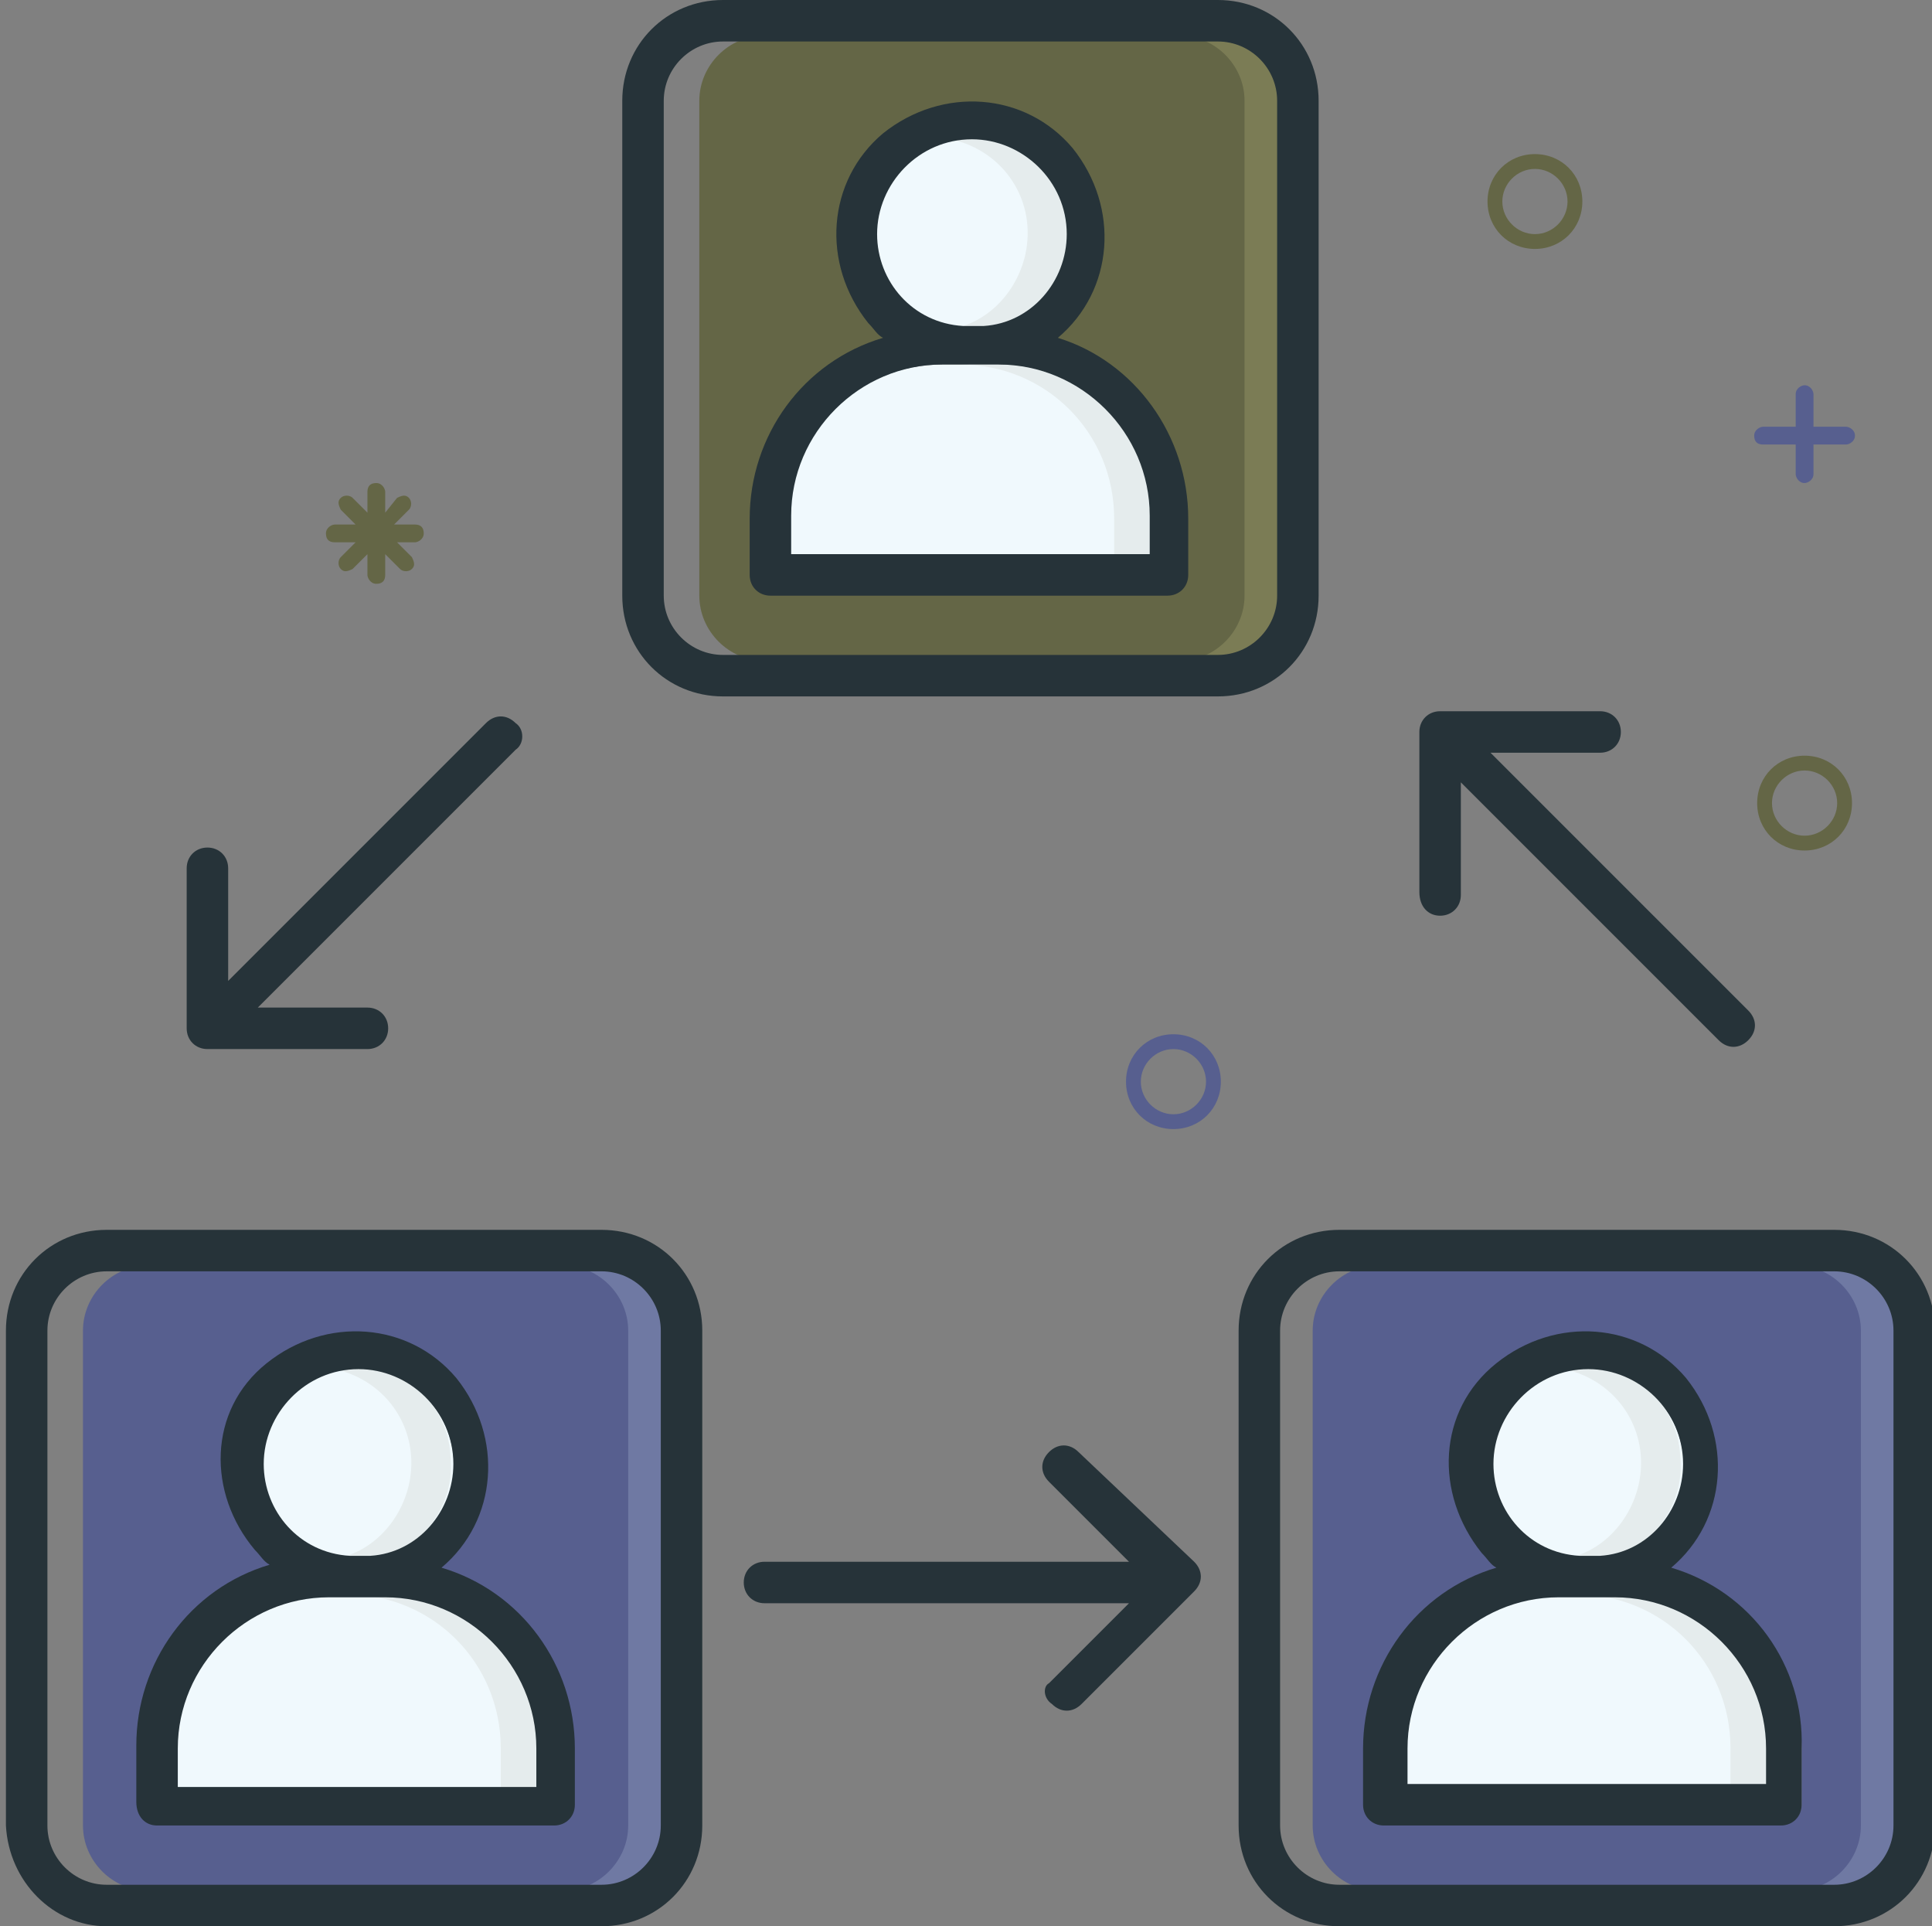 <?xml version="1.0" encoding="utf-8"?>
<!-- Generator: Adobe Illustrator 24.0.2, SVG Export Plug-In . SVG Version: 6.00 Build 0)  -->
<svg version="1.1" id="Layer_1" xmlns="http://www.w3.org/2000/svg" xmlns:xlink="http://www.w3.org/1999/xlink" x="0px" y="0px"
	 viewBox="0 0 65.2 65" style="enable-background:new 0 0 65.2 65;" xml:space="preserve">
<rect x="0" y="0" width="65.2" height="65" fill="#808080" stroke="none"/>
<style type="text/css">
	.st0{fill:#646646;}
	.st1{fill:#F0F9FD;}
	.st2{fill:#575F8F;}
	.st3{fill:#E5ECED;}
	.st4{fill:#7B7C55;}
	.st5{fill:#6F79A3;}
	.st6{fill:#263339;}
</style>
<path class="st0" d="M43.3,3.4c0-1.2-1-2.2-2.2-2.2H25.8c-1.2,0-2.2,1-2.2,2.2v16.7c0,1.2,1,2.2,2.2,2.2h15.4c1.2,0,2.2-1,2.2-2.2
	L43.3,3.4L43.3,3.4z M29.9,11.3c-1.8-1.6-2.1-4.3-0.5-6.2s4.3-2.1,6.2-0.5s2.1,4.3,0.5,6.2c-0.2,0.2-0.3,0.4-0.5,0.5l-0.2,0.2
	l0.2,0.1c2.6,0.8,4.4,3.2,4.4,6v1.9c0,0.3-0.2,0.5-0.5,0.5H26.1c-0.3,0-0.5-0.2-0.5-0.5v-1.9c0-2.7,1.8-5.2,4.4-6l0.2-0.1L29.9,11.3
	z"/>
<path class="st1" d="M32.4,11.2h0.7c1.8-0.2,3.1-1.8,2.9-3.6s-1.8-3.1-3.6-2.9s-3.1,1.8-2.9,3.6C29.7,9.8,30.9,11,32.4,11.2z"/>
<path class="st1" d="M26.6,17.5v1.4h12.3v-1.4c0-2.9-2.3-5.2-5.2-5.2h-1.9C28.9,12.3,26.6,14.6,26.6,17.5z"/>
<path class="st1" d="M47.4,59v1.4h12.3V59c0-2.9-2.3-5.2-5.2-5.2h-1.9C49.7,53.8,47.4,56.1,47.4,59z"/>
<path class="st2" d="M61.9,42.7H46.5c-1.2,0-2.2,1-2.2,2.2v16.7c0,1.2,1,2.2,2.2,2.2h15.4c1.2,0,2.2-1,2.2-2.2V44.9
	C64.1,43.7,63.1,42.7,61.9,42.7z M49.1,49.4c0-2.4,2-4.4,4.4-4.4s4.4,2,4.4,4.4l0,0c0,1.3-0.5,2.5-1.7,3.5c3.1,1,4.6,3.5,4.6,6.1
	v1.9c0,0.3-0.2,0.5-0.5,0.5H46.8c-0.3,0-0.5-0.2-0.5-0.5V59c0-2.6,1.6-5.1,4.6-6.1C49.7,51.9,49.1,50.8,49.1,49.4z"/>
<path class="st1" d="M53.2,52.7h0.7c1.8-0.2,3.1-1.8,2.9-3.6c-0.2-1.8-1.8-3.1-3.6-2.9c-1.8,0.2-3.1,1.8-2.9,3.6
	C50.4,51.3,51.6,52.5,53.2,52.7z"/>
<path class="st1" d="M5.8,59v1.4h12.3V59c0-2.9-2.3-5.2-5.2-5.2H11C8.2,53.8,5.9,56.1,5.8,59z"/>
<path class="st2" d="M20.4,42.7H5c-1.2,0-2.2,1-2.2,2.2v16.7c0,1.2,1,2.2,2.2,2.2h15.4c1.2,0,2.2-1,2.2-2.2V44.9
	C22.5,43.7,21.6,42.7,20.4,42.7z M9.2,52.8c-1.8-1.6-2.1-4.3-0.5-6.2c1.6-1.8,4.3-2.1,6.2-0.5c1.8,1.6,2.1,4.3,0.5,6.2
	c-0.2,0.2-0.3,0.4-0.5,0.5L14.7,53l0.2,0.1c2.6,0.8,4.4,3.2,4.4,6V61c0,0.3-0.2,0.5-0.5,0.5H5.3c-0.3,0-0.5-0.2-0.5-0.5v-2
	c0-2.7,1.8-5.2,4.4-6l0.2-0.1L9.2,52.8z"/>
<path class="st1" d="M11.7,52.7h0.7c1.8-0.2,3.1-1.8,2.9-3.6c-0.2-1.8-1.8-3.1-3.6-2.9c-1.8,0.2-3.1,1.8-2.9,3.6
	C8.9,51.3,10.1,52.5,11.7,52.7z"/>
<path class="st3" d="M13,53.8h-1.3c2.9,0,5.2,2.3,5.2,5.2v1.4h1.3V59C18.2,56.1,15.8,53.8,13,53.8z"/>
<path class="st3" d="M12,46.1c-0.2,0-0.5,0-0.7,0.1c1.8,0.4,2.9,2.1,2.5,3.9c-0.3,1.3-1.3,2.3-2.5,2.5c0.1,0,0.2,0,0.3,0.1h0.7
	c1.8-0.2,3.1-1.8,2.9-3.6C15.1,47.4,13.7,46.1,12,46.1z"/>
<path class="st3" d="M54.5,53.8h-1.3c2.9,0,5.2,2.3,5.2,5.2v1.4h1.3V59C59.7,56.1,57.4,53.8,54.5,53.8z"/>
<path class="st3" d="M53.5,46.1c-0.2,0-0.5,0-0.7,0.1c1.8,0.4,2.9,2.1,2.5,3.9c-0.3,1.3-1.3,2.3-2.5,2.5c0.1,0,0.2,0,0.3,0.1h0.7
	c1.8-0.2,3.1-1.8,2.9-3.6C56.6,47.4,55.2,46.1,53.5,46.1z"/>
<path class="st3" d="M33.7,12.3h-1.3c2.9,0,5.2,2.3,5.2,5.2v1.4h1.3v-1.4C38.9,14.6,36.6,12.3,33.7,12.3z"/>
<path class="st3" d="M32.8,4.6c-0.2,0-0.5,0-0.7,0.1c1.8,0.4,2.9,2.1,2.5,3.9c-0.3,1.3-1.3,2.3-2.5,2.5c0.1,0,0.2,0,0.3,0.1h0.7
	c1.8-0.2,3.1-1.8,2.9-3.6C35.9,5.9,34.5,4.6,32.8,4.6z"/>
<path class="st4" d="M41.1,1.2h-1.3c1.2,0,2.2,1,2.2,2.2v16.7c0,1.2-1,2.2-2.2,2.2h1.3c1.2,0,2.2-1,2.2-2.2V3.4
	C43.3,2.2,42.3,1.2,41.1,1.2z"/>
<path class="st5" d="M20.4,42.7H19c1.2,0,2.2,1,2.2,2.2v16.7c0,1.2-1,2.2-2.2,2.2h1.3c1.2,0,2.2-1,2.2-2.2V44.9
	C22.5,43.7,21.6,42.7,20.4,42.7z"/>
<path class="st5" d="M61.9,42.7h-1.3c1.2,0,2.2,1,2.2,2.2v16.7c0,1.2-1,2.2-2.2,2.2h1.3c1.2,0,2.2-1,2.2-2.2V44.9
	C64.1,43.7,63.1,42.7,61.9,42.7z"/>
<path class="st6" d="M35.7,11.4C37.6,9.8,37.8,7,36.2,5c-1.6-1.9-4.4-2.1-6.4-0.5c-1.9,1.6-2.1,4.4-0.5,6.4c0.2,0.2,0.3,0.4,0.5,0.5
	c-2.7,0.8-4.5,3.3-4.5,6.1v1.9c0,0.4,0.3,0.7,0.7,0.7h13.4c0.4,0,0.7-0.3,0.7-0.7v-1.9C40.1,14.7,38.3,12.2,35.7,11.4z M29.6,7.9
	c0-1.7,1.4-3.2,3.2-3.2c1.7,0,3.2,1.4,3.2,3.2c0,1.6-1.2,3-2.8,3.1h-0.7C30.8,10.9,29.6,9.5,29.6,7.9z M38.8,18.7H26.7v-1.3
	c0-2.8,2.3-5.1,5.1-5.1h1.9c2.8,0,5.1,2.3,5.1,5.1V18.7z"/>
<path class="st6" d="M44.5,20.1V3.4C44.5,1.5,43,0,41.1,0l0,0H24.4C22.5,0,21,1.5,21,3.4l0,0v16.7c0,1.9,1.5,3.4,3.4,3.4l0,0h16.7
	C43,23.5,44.5,22,44.5,20.1L44.5,20.1z M22.4,20.1V3.4c0-1.1,0.9-2,2-2l0,0h16.7c1.1,0,2,0.9,2,2v16.7c0,1.1-0.9,2-2,2H24.4
	C23.3,22.1,22.4,21.2,22.4,20.1L22.4,20.1L22.4,20.1z"/>
<path class="st6" d="M5.3,61.6h13.4c0.4,0,0.7-0.3,0.7-0.7V59c0-2.8-1.8-5.3-4.5-6.1c1.9-1.6,2.1-4.4,0.5-6.4
	C13.8,44.6,11,44.4,9,46s-2,4.4-0.4,6.3c0.2,0.2,0.3,0.4,0.5,0.5c-2.7,0.8-4.5,3.3-4.5,6.1v1.9C4.6,61.3,4.9,61.6,5.3,61.6L5.3,61.6
	z M8.9,49.4c0-1.7,1.4-3.2,3.2-3.2c1.7,0,3.2,1.4,3.2,3.2c0,1.6-1.2,3-2.8,3.1h-0.7C10.1,52.4,8.9,51,8.9,49.4z M6,59
	c0-2.8,2.3-5.1,5.1-5.1H13c2.8,0,5.1,2.3,5.1,5.1v1.3H6V59z"/>
<path class="st6" d="M3.6,65h16.7c1.9,0,3.4-1.5,3.4-3.4V44.9c0-1.9-1.5-3.4-3.4-3.4H3.6c-1.9,0-3.4,1.5-3.4,3.4v16.7
	C0.3,63.5,1.8,65,3.6,65z M1.6,44.9c0-1.1,0.9-2,2-2h16.7c1.1,0,2,0.9,2,2v16.7c0,1.1-0.9,2-2,2H3.6c-1.1,0-2-0.9-2-2
	C1.6,61.6,1.6,44.9,1.6,44.9z"/>
<path class="st6" d="M56.4,52.9c1.9-1.6,2.1-4.4,0.5-6.4c-1.6-1.9-4.4-2.1-6.4-0.5s-2.1,4.4-0.5,6.4c0.2,0.2,0.3,0.4,0.5,0.5
	C47.8,53.7,46,56.2,46,59v1.9c0,0.4,0.3,0.7,0.7,0.7h13.4c0.4,0,0.7-0.3,0.7-0.7V59C60.9,56.2,59.1,53.7,56.4,52.9z M50.4,49.4
	c0-1.7,1.4-3.2,3.2-3.2c1.7,0,3.2,1.4,3.2,3.2c0,1.6-1.2,3-2.8,3.1h-0.7C51.6,52.4,50.4,51,50.4,49.4L50.4,49.4z M59.6,60.2H47.5V59
	c0-2.8,2.3-5.1,5.1-5.1h1.9c2.8,0,5.1,2.3,5.1,5.1V60.2z"/>
<path class="st6" d="M61.9,41.5H45.2c-1.9,0-3.4,1.5-3.4,3.4v16.7c0,1.9,1.5,3.4,3.4,3.4h16.7c1.9,0,3.4-1.5,3.4-3.4V44.9
	C65.3,43,63.8,41.5,61.9,41.5z M63.9,61.6c0,1.1-0.9,2-2,2H45.2c-1.1,0-2-0.9-2-2V44.9c0-1.1,0.9-2,2-2h16.7c1.1,0,2,0.9,2,2V61.6z"
	/>
<path class="st6" d="M35.5,57.5c0.3,0.3,0.7,0.3,1,0l0,0l3.8-3.8c0.3-0.3,0.3-0.7,0-1l0,0L36.4,49c-0.3-0.3-0.7-0.3-1,0
	s-0.3,0.7,0,1l2.7,2.7H25.8c-0.4,0-0.7,0.3-0.7,0.7s0.3,0.7,0.7,0.7h12.3l-2.7,2.7C35.2,56.9,35.2,57.3,35.5,57.5z"/>
<path class="st6" d="M48.6,30.9c0.4,0,0.7-0.3,0.7-0.7v-3.8l8.7,8.7c0.3,0.3,0.7,0.3,1,0s0.3-0.7,0-1l-8.7-8.7H54
	c0.4,0,0.7-0.3,0.7-0.7c0-0.4-0.3-0.7-0.7-0.7h-5.4c-0.4,0-0.7,0.3-0.7,0.7v5.4C47.9,30.6,48.2,30.9,48.6,30.9L48.6,30.9z"/>
<path class="st6" d="M17.4,24.4c-0.3-0.3-0.7-0.3-1,0l0,0l-8.7,8.7v-3.8c0-0.4-0.3-0.7-0.7-0.7c-0.4,0-0.7,0.3-0.7,0.7v5.4
	c0,0.4,0.3,0.7,0.7,0.7h5.4c0.4,0,0.7-0.3,0.7-0.7S12.8,34,12.4,34H8.7l8.7-8.7C17.7,25.1,17.7,24.6,17.4,24.4z"/>
<path class="st2" d="M62.3,14.4h-1.1v-1.1c0-0.1-0.1-0.3-0.3-0.3c-0.1,0-0.3,0.1-0.3,0.3v1.1h-1.1c-0.1,0-0.3,0.1-0.3,0.3
	s0.1,0.3,0.3,0.3h1.1v1c0,0.1,0.1,0.3,0.3,0.3c0.1,0,0.3-0.1,0.3-0.3v-1h1.1c0.1,0,0.3-0.1,0.3-0.3S62.4,14.4,62.3,14.4z"/>
<path class="st0" d="M51.8,8.4c-0.9,0-1.6-0.7-1.6-1.6s0.7-1.6,1.6-1.6s1.6,0.7,1.6,1.6S52.7,8.4,51.8,8.4z M51.8,5.7
	c-0.6,0-1.1,0.5-1.1,1.1s0.5,1.1,1.1,1.1s1.1-0.5,1.1-1.1S52.4,5.7,51.8,5.7z"/>
<path class="st2" d="M39.6,38.1c-0.9,0-1.6-0.7-1.6-1.6s0.7-1.6,1.6-1.6s1.6,0.7,1.6,1.6S40.5,38.1,39.6,38.1z M39.6,35.4
	c-0.6,0-1.1,0.5-1.1,1.1s0.5,1.1,1.1,1.1s1.1-0.5,1.1-1.1S40.2,35.4,39.6,35.4z"/>
<path class="st0" d="M60.9,28.7c-0.9,0-1.6-0.7-1.6-1.6s0.7-1.6,1.6-1.6s1.6,0.7,1.6,1.6S61.8,28.7,60.9,28.7z M60.9,26
	c-0.6,0-1.1,0.5-1.1,1.1s0.5,1.1,1.1,1.1s1.1-0.5,1.1-1.1S61.5,26,60.9,26z"/>
<path class="st0" d="M14,17.7h-0.7l0.5-0.5c0.1-0.1,0.1-0.3,0-0.4s-0.2-0.1-0.4,0L13,17.3v-0.7c0-0.1-0.1-0.3-0.3-0.3
	s-0.3,0.1-0.3,0.3v0.7l-0.5-0.5c-0.1-0.1-0.3-0.1-0.4,0c-0.1,0.1-0.1,0.2,0,0.4l0.5,0.5h-0.7c-0.1,0-0.3,0.1-0.3,0.3
	s0.1,0.3,0.3,0.3H12l-0.5,0.5c-0.1,0.1-0.1,0.3,0,0.4s0.2,0.1,0.4,0l0.5-0.5v0.7c0,0.1,0.1,0.3,0.3,0.3s0.3-0.1,0.3-0.3v-0.7
	l0.5,0.5c0.1,0.1,0.3,0.1,0.4,0c0.1-0.1,0.1-0.2,0-0.4l-0.5-0.5H14c0.1,0,0.3-0.1,0.3-0.3S14.2,17.7,14,17.7L14,17.7z"/>
</svg>
